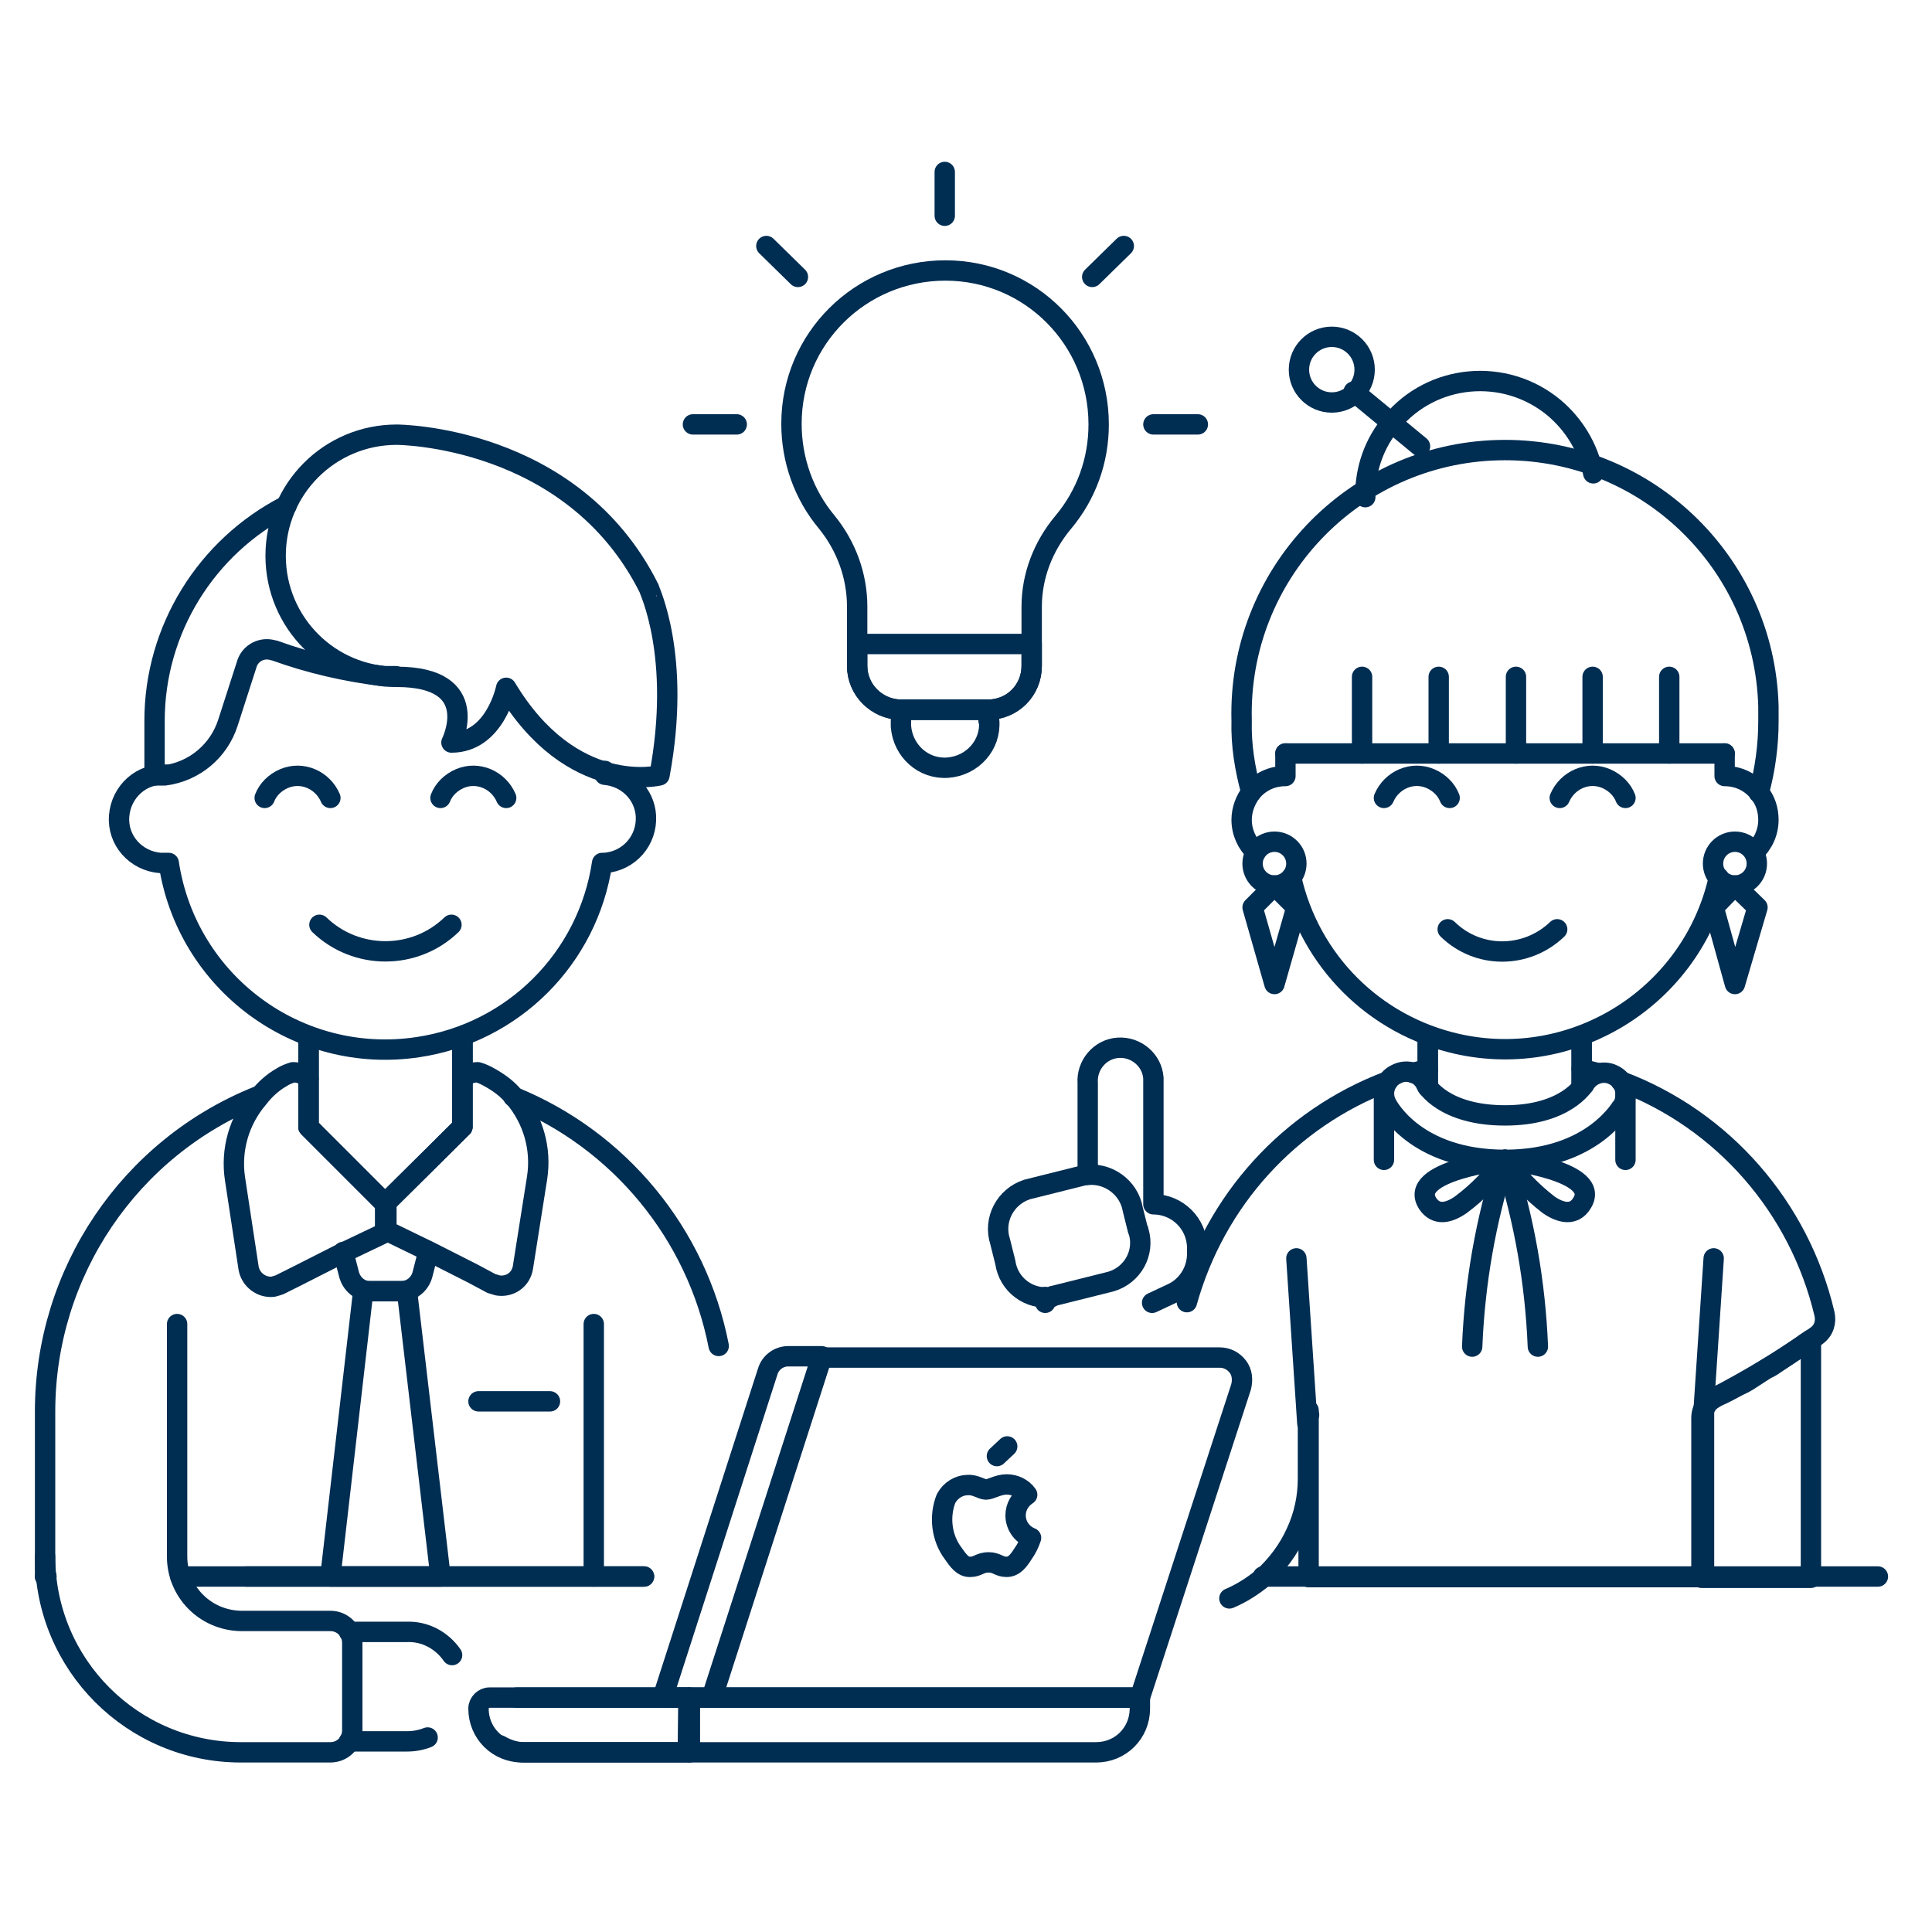<?xml version="1.0" encoding="utf-8"?>
<!-- Generator: Adobe Illustrator 24.0.2, SVG Export Plug-In . SVG Version: 6.00 Build 0)  -->
<svg version="1.1" id="Line" xmlns="http://www.w3.org/2000/svg" xmlns:xlink="http://www.w3.org/1999/xlink" x="0px" y="0px"
	 viewBox="0 0 300 300" style="enable-background:new 0 0 300 300;" xml:space="preserve">
<style type="text/css">
	.st0{fill:none;stroke:#002D52;stroke-width:3.162;stroke-linecap:round;stroke-linejoin:round;}
	.st1{fill:none;stroke:#002D52;stroke-width:3.162;stroke-linejoin:round;}
	.st2{fill:none;stroke:#002D52;stroke-width:3.162;stroke-miterlimit:10;}
</style>
<title>19- team-idea-brainstorm-3</title>
<g id="Icons">
	<polyline class="st0" points="100,244.8 92.2,244.8 68.4,244.8 51.3,244.8 28,244.8 	"/>
	<line class="st0" x1="7.2" y1="244.8" x2="7" y2="244.8"/>
	<line class="st0" x1="196.1" y1="244.8" x2="291.6" y2="244.8"/>
	<path class="st1" d="M170.6,65.9c0-13.2-10.6-23.9-23.8-23.9c-13.2,0-23.9,10.6-23.9,23.8c0,5.6,1.9,11,5.5,15.3
		c3,3.7,4.7,8.3,4.7,13.1v9.2c0,3.7,3,6.7,6.7,6.8h13.6c3.8,0,6.8-3,6.8-6.8c0,0,0,0,0,0v-9.2c0-4.8,1.8-9.4,4.9-13.1
		C168.7,76.8,170.6,71.5,170.6,65.9z"/>
	<path class="st1" d="M133.1,100v3.4c0,3.7,3,6.7,6.7,6.8h13.6c3.8,0,6.8-3,6.8-6.8c0,0,0,0,0,0V100H133.1z"/>
	<path class="st1" d="M153.6,111.9c0.3,3.8-2.6,7-6.4,7.3c-3.8,0.3-7-2.6-7.3-6.4c0-0.3,0-0.6,0-0.9v-1.7h13.6V111.9z"/>
	<line class="st0" x1="146.7" y1="33.5" x2="146.7" y2="26.7"/>
	<line class="st0" x1="169.6" y1="43" x2="174.5" y2="38.2"/>
	<line class="st0" x1="179.1" y1="65.9" x2="186" y2="65.9"/>
	<line class="st0" x1="123.9" y1="43" x2="119" y2="38.2"/>
	<line class="st0" x1="114.4" y1="65.9" x2="107.6" y2="65.9"/>
	<path class="st0" d="M79.7,170.3c16.5,6.7,28.5,21.3,31.9,38.7"/>
	<polyline class="st0" points="100,244.8 92.2,244.8 68.4,244.8 51.3,244.8 38.2,244.8 	"/>
	<path class="st0" d="M7.2,244.8H7v-25.6c0-21.6,13.1-41,33.1-49"/>
	<line class="st0" x1="92.2" y1="205.6" x2="92.2" y2="244.8"/>
	<path class="st0" d="M54.2,253.4h9c2.8-0.1,5.4,1.3,7,3.6"/>
	<path class="st0" d="M54.2,270.4h9c1.1,0,2.2-0.2,3.2-0.6"/>
	<path class="st0" d="M27.5,205.6v36.1c0,5.5,4.4,9.9,9.9,10c0,0,0,0,0,0h13.9c1.9,0,3.4,1.5,3.4,3.4c0,0,0,0,0,0v13.6
		c0,1.9-1.5,3.4-3.4,3.4h0H37.4C20.6,272.1,7,258.5,7,241.7"/>
	<line class="st0" x1="85.4" y1="217.6" x2="74.3" y2="217.6"/>
	<path class="st0" d="M66.5,194.4l-0.9,3.5c-0.4,1.5-1.7,2.6-3.3,2.6h-4.9c-1.5,0-2.8-1.1-3.2-2.6l-0.9-3.5"/>
	<polygon class="st0" points="56.4,200.5 51.3,244.8 68.4,244.8 63.2,200.5 	"/>
	<path class="st0" d="M47.9,167.5c-0.6-0.7-1.5-1-2.4-1c-0.6,0.2-1.2,0.4-1.8,0.8c-1.4,0.8-2.6,1.9-3.6,3.2c-3,3.5-4.3,8.1-3.6,12.6
		l2.1,13.8c0.3,1.8,2,3.1,3.8,2.9c0.4-0.1,0.7-0.2,1-0.3l2.8-1.4l6.9-3.5l6.7-3.2v-4.5"/>
	<path class="st0" d="M71.8,167.5c0.6-0.7,1.5-1,2.4-1c0.7,0.2,1.3,0.5,2,0.9c1.4,0.8,2.6,1.7,3.6,2.9c3,3.5,4.3,8.1,3.6,12.6
		l-2.2,13.9c-0.3,1.9-2,3.1-3.9,2.8c-0.3-0.1-0.7-0.2-1-0.3l-2.8-1.5l-6.9-3.5l-6.6-3.2v-4.3"/>
	<polyline class="st0" points="71.8,160.9 71.8,167.5 71.8,167.8 71.8,175 59.8,186.9 47.9,175 47.9,167.8 47.9,167.5 47.9,160.9 	
		"/>
	<polyline class="st0" points="71.8,160.9 71.8,167.5 71.8,167.8 71.8,175 59.8,186.9 47.9,175 47.9,167.8 47.9,167.5 47.9,160.9 	
		"/>
	<polyline class="st0" points="71.8,160.9 71.8,167.5 71.8,167.8 71.8,175 59.8,186.9 47.9,175 47.9,167.8 47.9,167.5 47.9,160.9 	
		"/>
	<path class="st0" d="M221.7,166c-0.8,0.2-1.5,0.4-2.3,0.6l0,0"/>
	<path class="st0" d="M248,166.6c-0.8-0.2-1.6-0.4-2.4-0.6"/>
	<path class="st0" d="M184.3,202.2c4.4-15.8,15.9-28.5,31.2-34.3"/>
	<path class="st0" d="M251.7,167.9c15.9,6,27.7,19.6,31.6,36.1c0.3,1.3-0.1,2.6-1.2,3.4l-0.7,0.5c-0.5,0.3-1.1,0.7-1.6,1.1l-1.8,1.2
		l-2.4,1.6c-0.4,0.3-0.9,0.6-1.4,0.8l-2.3,1.5c-0.6,0.4-1.3,0.8-2,1.1c-1.1,0.6-2.2,1.2-3.4,1.7l-0.6,0.4c-0.2,0.1-0.4,0.3-0.6,0.5
		c-0.1,0.1-0.2,0.2-0.3,0.4c-0.2,0.3-0.3,0.6-0.4,0.9v0.2c0,0.3,0,0.5,0,0.8v24.8h-61.4v-24.8c0.1-0.3,0.1-0.5,0-0.8V219"/>
	<polyline class="st0" points="245.6,168.8 245.6,166 245.6,160.9 	"/>
	<polyline class="st0" points="221.7,160.9 221.7,166 221.7,168.8 	"/>
	<polyline class="st0" points="245.6,168.8 245.6,166 245.6,160.9 	"/>
	<polyline class="st0" points="221.7,160.9 221.7,166 221.7,168.8 	"/>
	<line class="st0" x1="252.4" y1="169.9" x2="252.4" y2="180.1"/>
	<line class="st0" x1="214.9" y1="180.1" x2="214.9" y2="169.9"/>
	<path class="st0" d="M233.7,180.1c0,0-15.3,1.7-12,6.8c1.3,1.9,3.2,1.5,5.1,0.2C229.5,185.1,231.8,182.7,233.7,180.1z"/>
	<path class="st0" d="M233.7,180.1c-3,9.4-4.7,19.1-5.1,29"/>
	<path class="st0" d="M233.7,180.1c0,0,15.3,1.7,11.9,6.8c-1.2,1.9-3.2,1.5-5.1,0.2C237.9,185.1,235.6,182.7,233.7,180.1z"/>
	<path class="st0" d="M233.7,180.1c3,9.4,4.7,19.1,5.1,29"/>
	<line class="st0" x1="201.3" y1="195.4" x2="203" y2="221"/>
	<line class="st0" x1="266.1" y1="195.4" x2="264.4" y2="221"/>
	<path class="st0" d="M266.3,217c-1.3,0.5-2.1,1.8-2.1,3.2v24.8h17v-37C276.5,211.3,271.5,214.3,266.3,217z"/>
	<path class="st0" d="M168.9,182.4v-14.2c-0.2-2.8,1.9-5.3,4.7-5.5s5.3,1.9,5.5,4.7c0,0.3,0,0.5,0,0.8v18.8c3.7,0,6.8,3,6.8,6.8v0.9
		c0,2.6-1.5,5-3.8,6.1l-3.2,1.5"/>
	<path class="st0" d="M162.3,201.4c0,0.3,0,0.6,0,0.9"/>
	<path class="st0" d="M190.9,248.2c1.9-0.8,3.6-1.9,5.2-3.2c2.2-2,4-4.4,5.2-7.1c1.2-2.6,1.8-5.4,1.8-8.3v-9.5
		c0.1-0.3,0.1-0.5,0-0.8V219"/>
	<path class="st0" d="M163.7,201.2l8.8-2.2c3.4-1,5.3-4.5,4.3-7.8c0-0.1,0-0.2-0.1-0.2l-0.8-3.2c-0.6-3.5-4-5.9-7.5-5.3
		c0,0-0.1,0-0.1,0l-8.8,2.2c-3.4,1.1-5.3,4.7-4.2,8.1l0.8,3.2c0.5,3.5,3.7,5.9,7.2,5.4C163.4,201.2,163.6,201.2,163.7,201.2z"/>
	<path class="st2" d="M233.7,180.1c-13.9,0-18.2-8.3-18.4-8.7c-0.9-1.7-0.2-3.8,1.5-4.6c1.7-0.9,3.8-0.2,4.6,1.5l0,0
		c0,0.2,2.8,4.9,12.3,4.9s12.2-4.8,12.3-4.8c0.9-1.6,2.9-2.3,4.5-1.5c1.7,0.8,2.4,2.8,1.6,4.6c0,0,0,0.1-0.1,0.1
		C251.9,171.7,247.5,180.1,233.7,180.1z"/>
	<path class="st0" d="M25.8,120.3L25.8,120.3c-3.8-0.3-7,2.6-7.3,6.4c-0.3,3.8,2.6,7,6.4,7.3c0.3,0,0.6,0,0.9,0h0.4
		c2.8,18.6,20.1,31.4,38.7,28.6c14.8-2.2,26.4-13.8,28.6-28.6h0.4c3.8-0.3,6.6-3.5,6.4-7.3c-0.2-3.4-2.9-6.1-6.4-6.4v-0.6"/>
	<path class="st0" d="M49.6,143.6c5.7,5.5,14.8,5.5,20.5,0"/>
	<path class="st0" d="M78.6,123.9c-1.2-2.8-4.4-4.2-7.2-3c-1.4,0.6-2.5,1.7-3,3"/>
	<path class="st0" d="M51.3,123.9c-1.2-2.8-4.4-4.2-7.2-3c-1.4,0.6-2.5,1.7-3,3"/>
	<path class="st0" d="M44.5,78.5C32,84.9,24,97.8,24,111.9v8.5l0,0h1.6c4.6-0.6,8.4-3.8,9.8-8.2l2.9-9c0.5-1.8,2.4-2.8,4.2-2.2
		c0,0,0,0,0.1,0c5.5,2,11.2,3.3,17,4c0.6,0,1.3,0,1.9,0"/>
	<path class="st0" d="M102.4,120.4c0,0-13.6,3.4-23.8-13.6c0,0-1.7,8.5-8.5,8.5c0,0,5.1-10.2-8.5-10.2c-10.4,0-18.8-8.4-18.8-18.8
		s8.4-18.8,18.8-18.8c0,0,27.3,0,39.2,23.9C100.7,91.5,105.9,101.7,102.4,120.4z"/>
	<path class="st0" d="M212,77.2V77c0-4.2,1.4-8.2,4.1-11.4c6.3-7.6,17.6-8.6,25.2-2.3c3.1,2.6,5.3,6.2,6.1,10.2"/>
	<path class="st0" d="M194.3,123c-1-3.6-1.6-7.3-1.5-11.1c-0.6-22.6,17.2-41.4,39.8-42c22.6-0.6,41.4,17.2,42,39.8
		c0,0.8,0,1.5,0,2.3c0,3.7-0.5,7.5-1.5,11.1"/>
	<path class="st0" d="M266.9,136.3c-4.1,18.3-22.3,29.9-40.6,25.8c-12.9-2.9-22.9-12.9-25.8-25.8"/>
	<path class="st0" d="M195,132.3c-1.4-1.3-2.2-3.1-2.2-5c0-1.6,0.6-3.1,1.5-4.3c1.3-1.6,3.2-2.5,5.3-2.5V117"/>
	<path class="st0" d="M272.4,132.3c1.4-1.3,2.2-3.1,2.2-5c0-1.6-0.5-3.1-1.5-4.3c-1.3-1.6-3.2-2.5-5.3-2.5V117"/>
	<path class="st0" d="M214.9,123.9c1.2-2.8,4.4-4.2,7.2-3c1.4,0.6,2.5,1.7,3,3"/>
	<path class="st0" d="M242.2,123.9c1.2-2.8,4.4-4.2,7.2-3c1.4,0.6,2.5,1.7,3,3"/>
	<path class="st0" d="M241.8,144.3c-4.8,4.6-12.3,4.6-17,0"/>
	<circle class="st0" cx="197.9" cy="134.1" r="3.4"/>
	<polygon class="st0" points="197.9,137.5 201.3,140.9 197.9,152.8 194.5,140.9 	"/>
	<circle class="st0" cx="269.4" cy="134.1" r="3.4"/>
	<polygon class="st0" points="269.4,137.5 266.1,140.9 269.4,152.8 272.9,140.9 	"/>
	<line class="st0" x1="220.5" y1="69.3" x2="210.2" y2="60.8"/>
	<circle class="st2" cx="206.8" cy="57.4" r="5.1"/>
	<path class="st0" d="M199.6,117h68.2"/>
	<line class="st0" x1="259.2" y1="117" x2="259.2" y2="105.1"/>
	<line class="st0" x1="247.3" y1="117" x2="247.3" y2="105.1"/>
	<line class="st0" x1="235.4" y1="117" x2="235.4" y2="105.1"/>
	<line class="st0" x1="223.4" y1="117" x2="223.4" y2="105.1"/>
	<line class="st0" x1="211.5" y1="117" x2="211.5" y2="105.1"/>
	<path class="st0" d="M110.5,263.6h-7.6l16.3-50.6c0.4-1.4,1.7-2.4,3.2-2.4h5.2L110.5,263.6z"/>
	<path class="st0" d="M177,263.6h-69.9v8.5h63.1c3.8,0,6.8-3,6.8-6.8V263.6z"/>
	<path class="st0" d="M80.2,263.6h26.9v8.5H81.4c-1.3,0-2.6-0.4-3.8-1.1"/>
	<path class="st0" d="M157.7,235.3c0-1.3,0.7-2.5,1.8-3.2c-0.7-1-1.9-1.6-3.2-1.6c-1.3,0-2.5,0.8-3.2,0.8c-0.6,0-1.7-0.8-2.8-0.7
		c-1.4,0-2.7,0.8-3.4,2.1c-1.1,2.8-0.7,6.1,1.1,8.5c0.7,1,1.5,2.2,2.7,2.1c1.1,0,1.5-0.7,2.8-0.7s1.6,0.7,2.8,0.7s1.9-1,2.6-2.1
		c0.5-0.7,0.9-1.5,1.2-2.4C158.6,238.2,157.7,236.8,157.7,235.3z"/>
	<line class="st0" x1="154.8" y1="226.1" x2="156.4" y2="224.6"/>
	<path class="st0" d="M177,263.6h-66.4l17-52.8h61.8c1.1,0,2.1,0.5,2.8,1.4c0.7,0.9,0.8,2.1,0.5,3.2L177,263.6z"/>
	<path class="st0" d="M106.9,263.6H76c-0.9,0-1.7,0.8-1.7,1.7l0,0c0,3.8,3,6.8,6.8,6.8l0,0h25.7L106.9,263.6z"/>
</g>
</svg>
